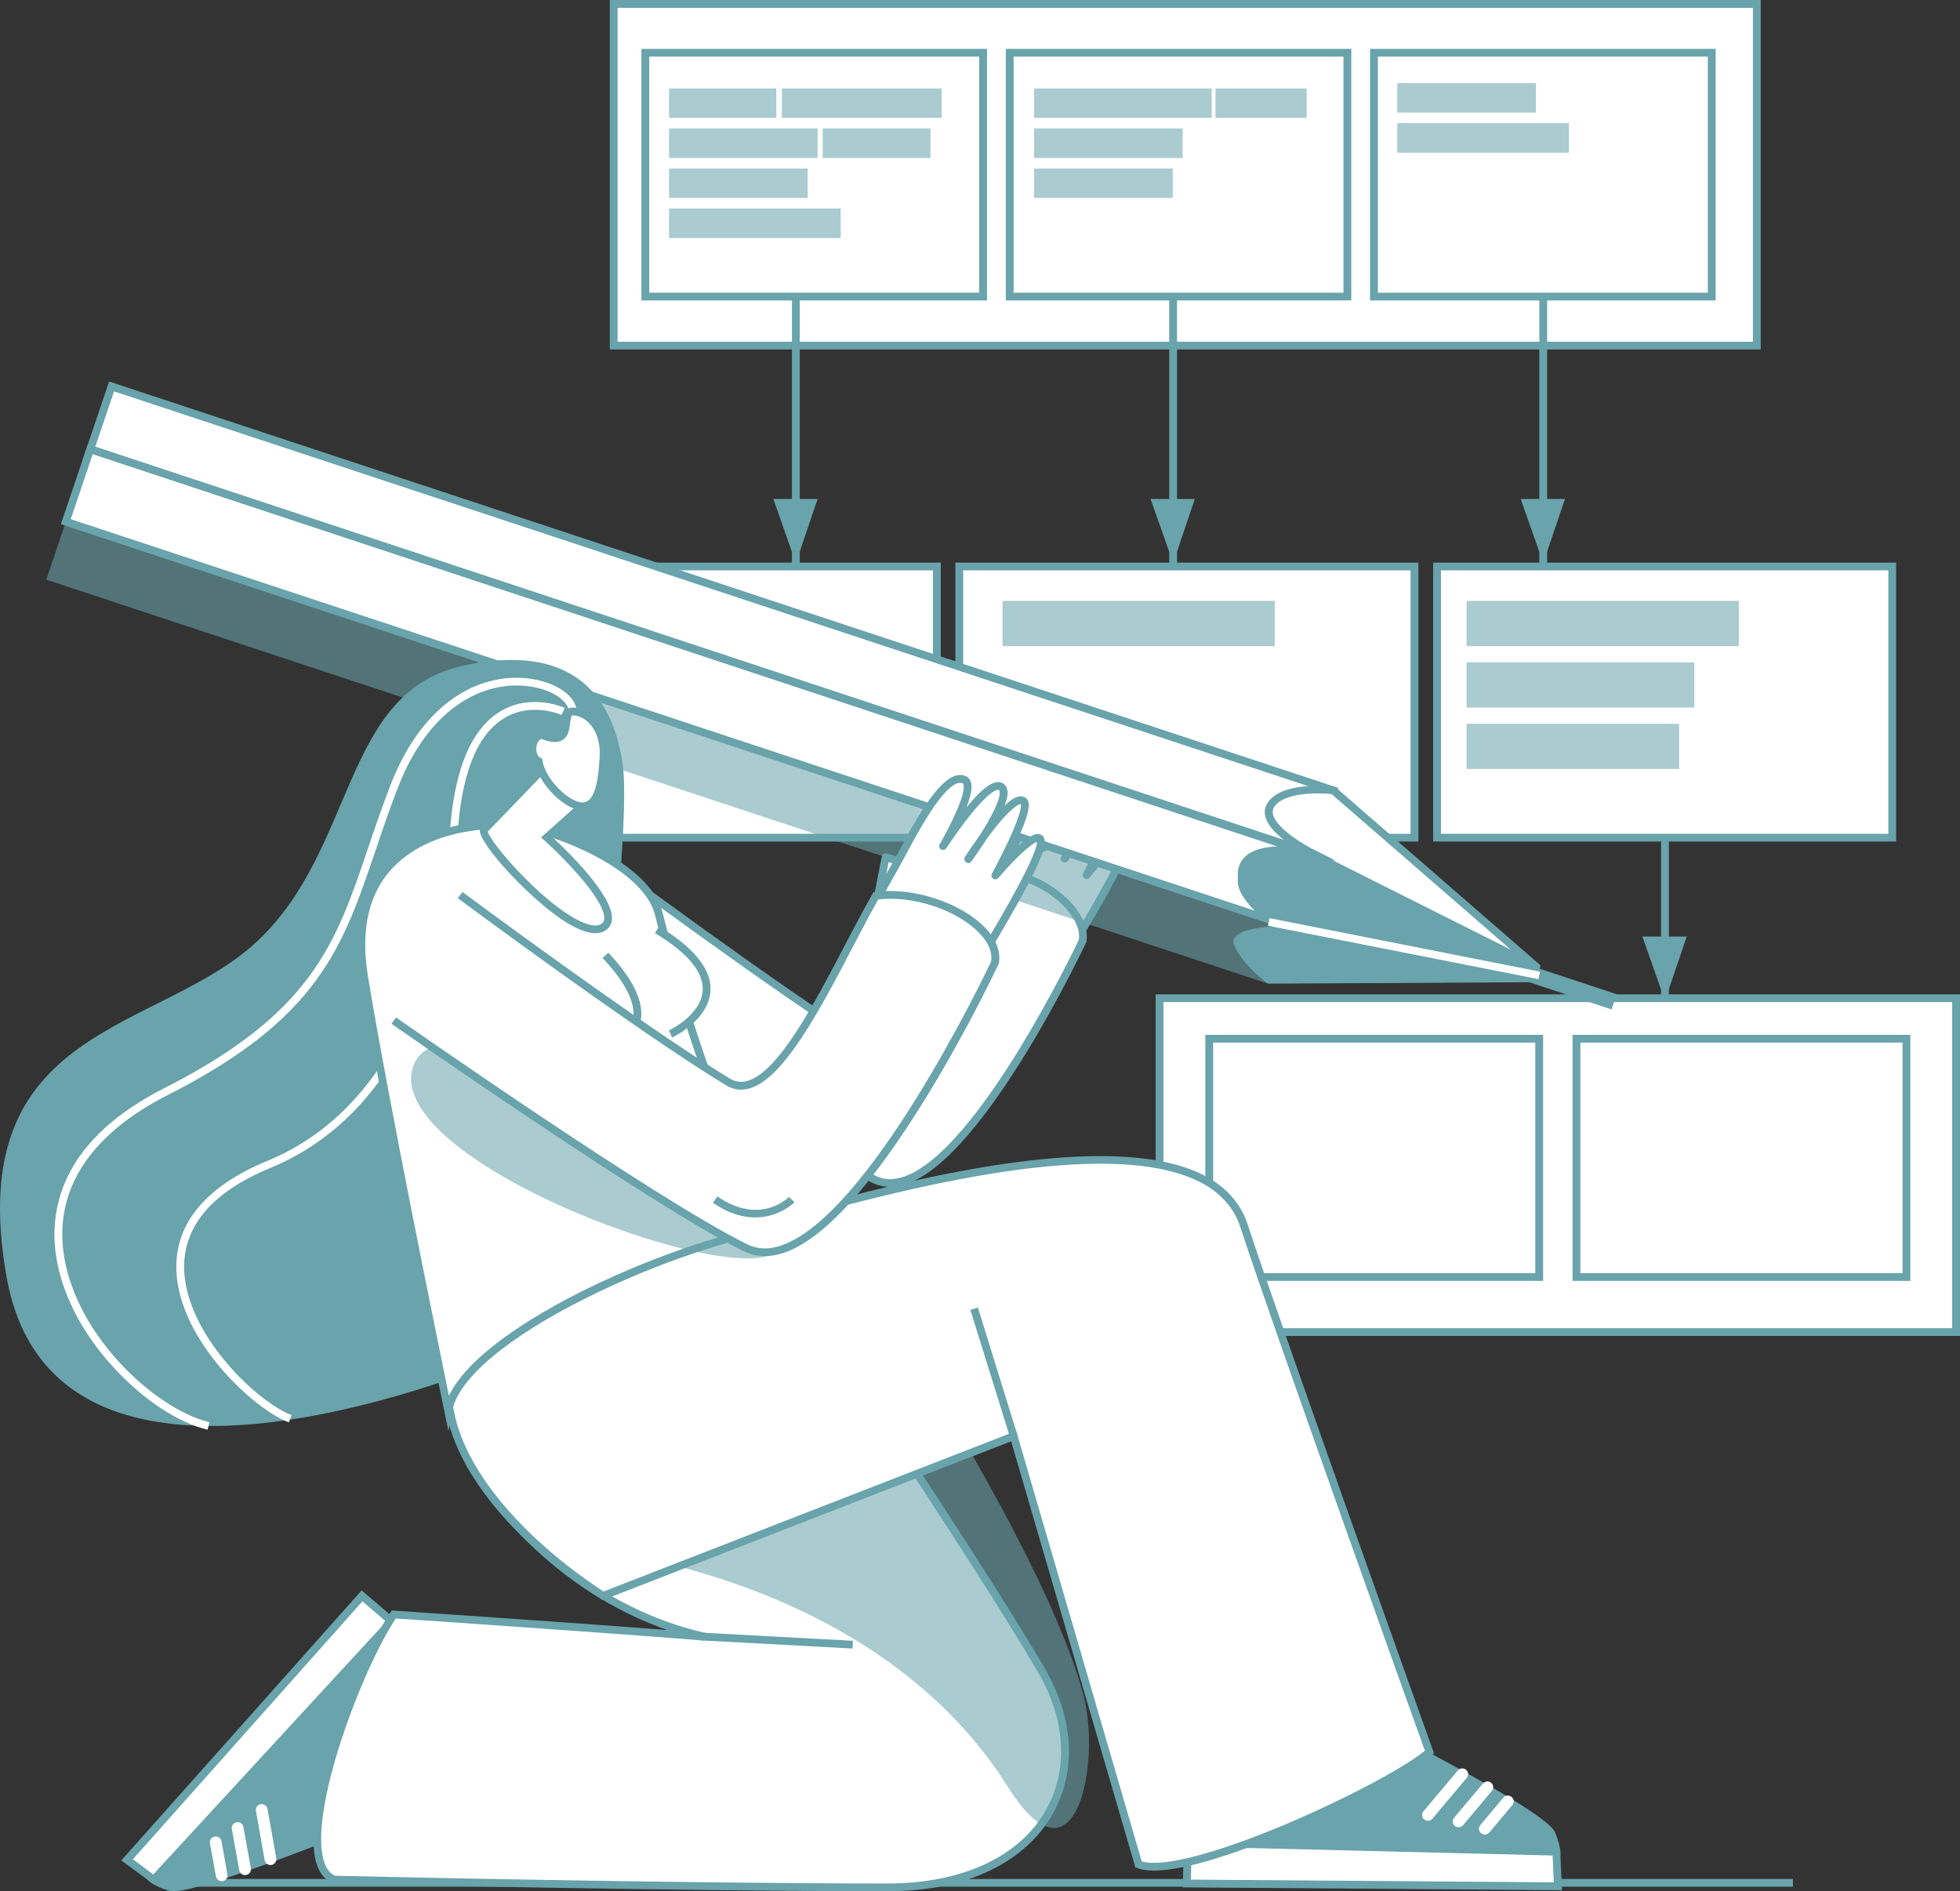 <svg width="228" height="220" viewBox="0 0 228 220" fill="none" xmlns="http://www.w3.org/2000/svg">
<rect x="0" y="0" width="228" height="220" fill="#333333" stroke="none"/>
<path d="M194.133 116.405H193.224V85.624H194.133V116.405Z" fill="#69a3ab"/>
<path d="M193.678 116.405L191.056 108.95H196.21L193.678 116.405Z" fill="#69a3ab"/>
<path d="M108.982 97.444H56.029V65.898H108.982V97.444Z" fill="white"/>
<path fill-rule="evenodd" clip-rule="evenodd" d="M109.436 97.894H55.574V65.448H109.436V97.894ZM56.484 96.994H108.527V66.348H56.484V96.994Z" fill="#69a3ab"/>
<path d="M164.541 97.444H111.589V65.898H164.541V97.444Z" fill="white"/>
<path fill-rule="evenodd" clip-rule="evenodd" d="M164.996 97.894H111.134V65.448H164.996V97.894ZM112.043 96.994H164.086V66.348H112.043V96.994Z" fill="#69a3ab"/>
<path d="M220.117 97.444H167.164V65.898H220.117V97.444Z" fill="white"/>
<path fill-rule="evenodd" clip-rule="evenodd" d="M220.572 97.894H166.71V65.448H220.572V97.894ZM167.62 96.994H219.662V66.348H167.62V96.994Z" fill="#69a3ab"/>
<path d="M202.274 75.169H170.605V69.903H202.274V75.169Z" fill="rgba(105, 163, 171, 0.57)"/>
<path d="M195.331 89.449H170.605V84.199H195.331V89.449Z" fill="rgba(105, 163, 171, 0.57)"/>
<path d="M197.089 82.309H170.605V77.043H197.089V82.309Z" fill="rgba(105, 163, 171, 0.57)"/>
<path d="M148.29 75.169H116.622V69.903H148.29V75.169Z" fill="rgba(105, 163, 171, 0.57)"/>
<path d="M227.544 154.957H134.889V116.121H227.544V154.957Z" fill="white"/>
<path fill-rule="evenodd" clip-rule="evenodd" d="M228 155.407H134.435V115.67H228V155.407ZM135.344 154.507H227.09V116.57H135.344V154.507Z" fill="#69a3ab"/>
<path d="M179.049 148.552H140.665V120.831H179.049V148.552Z" fill="white"/>
<path fill-rule="evenodd" clip-rule="evenodd" d="M179.505 149.002H140.211V120.381H179.505V149.002ZM141.121 148.102H178.595V121.281H141.121V148.102Z" fill="#69a3ab"/>
<path d="M221.77 148.552H183.386V120.831H221.77V148.552Z" fill="white"/>
<path fill-rule="evenodd" clip-rule="evenodd" d="M222.224 149.002H182.931V120.381H222.224V149.002ZM183.84 148.102H221.315V121.281H183.84V148.102Z" fill="#69a3ab"/>
<path d="M204.365 40.202H71.385V0.45H204.365V40.202Z" fill="white"/>
<path fill-rule="evenodd" clip-rule="evenodd" d="M204.82 40.652H70.931V0H204.82V40.652ZM71.84 39.752H203.911V0.915H71.84V39.752Z" fill="#69a3ab"/>
<path d="M114.362 34.502H75.068V6.135H114.362V34.502Z" fill="white"/>
<path fill-rule="evenodd" clip-rule="evenodd" d="M114.818 34.952H74.614V5.686H114.818V34.952ZM75.524 34.052H113.908V6.586H75.524V34.052Z" fill="#69a3ab"/>
<path d="M156.735 34.502H117.456V6.135H156.735V34.502Z" fill="white"/>
<path fill-rule="evenodd" clip-rule="evenodd" d="M157.189 34.952H117.001V5.686H157.189V34.952ZM117.911 34.052H156.28V6.586H117.911V34.052Z" fill="#69a3ab"/>
<path d="M199.12 34.502H159.826V6.135H199.12V34.502Z" fill="white"/>
<path fill-rule="evenodd" clip-rule="evenodd" d="M199.575 34.952H159.372V5.686H199.575V34.952ZM160.282 34.052H198.666V6.586H160.282V34.052Z" fill="#69a3ab"/>
<path d="M90.305 13.711H77.828V10.29H90.305V13.711Z" fill="rgba(105, 163, 171, 0.57)"/>
<path d="M109.542 13.711H90.956V10.29H109.542V13.711Z" fill="rgba(105, 163, 171, 0.57)"/>
<path d="M97.793 27.692H77.828V24.256H97.793V27.692Z" fill="rgba(105, 163, 171, 0.57)"/>
<path d="M93.958 23.026H77.828V19.606H93.958V23.026Z" fill="rgba(105, 163, 171, 0.57)"/>
<path d="M182.505 17.761H162.54V14.326H182.505V17.761Z" fill="rgba(105, 163, 171, 0.57)"/>
<path d="M178.67 13.095H162.54V9.675H178.67V13.095Z" fill="rgba(105, 163, 171, 0.57)"/>
<path d="M95.11 18.376H77.828V14.94H95.11V18.376Z" fill="rgba(105, 163, 171, 0.57)"/>
<path d="M108.238 18.376H95.701V14.94H108.238V18.376Z" fill="rgba(105, 163, 171, 0.57)"/>
<path d="M140.954 13.711H120.291V10.29H140.954V13.711Z" fill="rgba(105, 163, 171, 0.57)"/>
<path d="M152.005 13.711H141.394V10.29H152.005V13.711Z" fill="rgba(105, 163, 171, 0.57)"/>
<path d="M136.421 23.026H120.291V19.606H136.421V23.026Z" fill="rgba(105, 163, 171, 0.57)"/>
<path d="M137.573 18.376H120.291V14.94H137.573V18.376Z" fill="rgba(105, 163, 171, 0.57)"/>
<path d="M93.035 65.493H92.125V34.727H93.035V65.493Z" fill="#69a3ab"/>
<path d="M92.58 65.493L89.957 58.038H95.111L92.58 65.493Z" fill="#69a3ab"/>
<path d="M136.921 65.493H136.012V34.727H136.921V65.493Z" fill="#69a3ab"/>
<path d="M136.465 65.493L133.843 58.038H138.997L136.465 65.493Z" fill="#69a3ab"/>
<path d="M179.974 65.493H179.064V34.727H179.974V65.493Z" fill="#69a3ab"/>
<path d="M179.519 65.493L176.896 58.038H182.051L179.519 65.493Z" fill="#69a3ab"/>
<path d="M208.565 219.475H18.524V218.575H208.565V219.475Z" fill="#69a3ab"/>
<path d="M111.969 120.74C106.542 116.54 114.334 104.914 117.881 98.479C120.443 93.829 122.186 91.609 123.475 92.179C124.809 92.779 121.398 98.614 121.398 98.614C121.398 98.614 125.628 92.089 126.992 92.824C128.478 93.619 123.839 99.874 123.839 99.874C123.839 99.874 128.053 93.289 129.22 94.249C130.054 94.939 126.401 101.779 126.401 101.779C126.401 101.779 130.024 97.309 130.797 97.894C131.631 98.509 127.689 105.184 125.461 108.934C123.839 111.634 113.864 122.21 111.969 120.74Z" fill="white"/>
<path fill-rule="evenodd" clip-rule="evenodd" d="M112.424 121.341C112.131 121.341 111.884 121.261 111.682 121.101C106.618 117.17 112.045 107.735 116.017 100.85C116.548 99.919 117.048 99.064 117.473 98.269C120.004 93.679 121.929 90.994 123.658 91.774C123.824 91.849 124.052 92.014 124.173 92.359C124.325 92.854 124.173 93.634 123.885 94.489C125.431 92.674 126.477 92.029 127.205 92.434C127.463 92.569 127.645 92.794 127.705 93.094C127.736 93.259 127.827 93.604 127.539 94.444C127.993 94.039 128.418 93.784 128.782 93.724C129.13 93.664 129.373 93.799 129.524 93.904C129.903 94.219 130.161 94.864 128.539 98.465C128.468 98.635 128.393 98.805 128.312 98.975C129.737 97.519 130.525 97.114 131.071 97.534C131.859 98.119 131.268 100.085 125.841 109.16C124.461 111.47 115.987 120.695 112.773 121.296C112.652 121.326 112.536 121.341 112.424 121.341ZM123.051 92.539C121.672 92.539 119.14 97.129 118.276 98.704C117.836 99.499 117.336 100.37 116.806 101.285C113.213 107.525 107.801 116.945 112.242 120.395C112.303 120.44 112.44 120.44 112.606 120.41C115.335 119.9 123.612 111.14 125.067 108.71C126.25 106.73 127.599 104.435 128.691 102.395C130.1 99.725 130.404 98.719 130.449 98.344C129.812 98.659 128.221 100.25 126.75 102.065C126.614 102.245 126.356 102.29 126.159 102.17C125.962 102.035 125.886 101.78 126.007 101.57C127.917 97.999 128.964 95.239 128.903 94.609C128.494 94.654 127.296 95.794 125.735 97.909C124.961 99.139 124.249 100.1 124.219 100.145C124.067 100.34 123.794 100.385 123.597 100.25C123.385 100.115 123.324 99.844 123.461 99.635C123.688 99.29 124.264 98.404 124.977 97.429C126.053 95.719 126.962 93.949 126.826 93.304C126.811 93.229 126.781 93.229 126.781 93.214C126.765 93.214 126.159 93.064 124.037 95.719C122.839 97.219 121.793 98.84 121.778 98.855C121.641 99.064 121.369 99.124 121.156 99.004C120.944 98.87 120.883 98.6 121.005 98.389C121.005 98.374 121.793 97.039 122.445 95.614C123.627 93.034 123.279 92.599 123.279 92.584C123.208 92.554 123.132 92.539 123.051 92.539Z" fill="#69a3ab"/>
<path d="M67.476 115.085C67.476 115.085 92.671 132.771 101.706 137.196C110.817 141.666 125.931 109.475 125.931 109.475C126.613 105.89 120.383 100.894 115.092 101.629C110.878 109.025 104.541 123.8 100.008 121.07C91.352 115.85 69.234 99.424 69.234 99.424" fill="white"/>
<path d="M103.54 138.066C102.823 138.066 102.14 137.911 101.494 137.601C92.534 133.206 67.46 115.64 67.218 115.46L67.733 114.725C67.991 114.905 93.004 132.426 101.903 136.791C102.888 137.271 103.949 137.301 105.177 136.866C113.712 133.911 124.885 110.6 125.491 109.325C125.688 108.185 125.052 106.775 123.763 105.425C121.944 103.535 118.579 101.705 115.38 102.05C114.592 103.415 113.758 105.035 112.863 106.73C109.407 113.315 105.496 120.755 101.964 121.73C101.175 121.956 100.432 121.851 99.765 121.445C91.2 116.27 69.189 99.95 68.961 99.784L69.507 99.064C69.734 99.23 91.716 115.535 100.235 120.68C100.69 120.95 101.175 121.025 101.706 120.875C104.874 120.005 108.846 112.415 112.045 106.325C112.985 104.525 113.879 102.83 114.698 101.405L114.804 101.21L115.031 101.18C118.624 100.685 122.338 102.65 124.415 104.81C125.931 106.385 126.643 108.11 126.371 109.55V109.61L126.34 109.655C126.31 109.715 123.384 115.925 119.397 122.436C114 131.241 109.316 136.386 105.481 137.721C104.814 137.951 104.167 138.066 103.54 138.066Z" fill="#69a3ab"/>
<path d="M170.999 111.98L171.605 110.21L188.069 115.655L187.462 117.425L170.999 111.98Z" fill="#69a3ab"/>
<path d="M10.126 53.387L12.976 44.957L155.097 91.939L152.247 100.37L10.126 53.387Z" fill="white"/>
<path fill-rule="evenodd" clip-rule="evenodd" d="M152.535 100.94L152.111 100.805L9.55 53.673L12.688 44.387L13.127 44.522L155.673 91.654L152.535 100.94ZM10.702 53.103L151.959 99.815L154.521 92.224L13.264 45.527L10.702 53.103Z" fill="#69a3ab"/>
<path d="M5.381 67.428L8.231 58.998L150.352 105.995L147.502 114.425L5.381 67.428Z" fill="rgba(105, 163, 171, 0.57)"/>
<path d="M7.654 60.693L10.504 52.262L152.626 99.244L149.776 107.69L7.654 60.693Z" fill="white"/>
<path fill-rule="evenodd" clip-rule="evenodd" d="M150.064 108.245L149.639 108.11L7.078 60.978L10.216 51.693L10.656 51.828L153.202 98.975L150.064 108.245ZM8.23 60.393L149.487 107.105L152.049 99.515L10.792 52.818L8.23 60.393Z" fill="#69a3ab"/>
<path d="M155.097 91.939L178.715 112.46L178.488 114.26L147.502 114.425C147.502 114.425 144.621 112.385 143.575 110C142.544 107.63 149.775 107.69 149.775 107.69C149.775 107.69 142.347 105.23 144.318 101.015C145.925 97.609 152.626 99.245 152.626 99.245C152.626 99.245 146.365 96.139 147.805 93.694C149.245 91.264 155.097 91.939 155.097 91.939Z" fill="#69a3ab"/>
<path d="M178.714 112.46L155.096 91.939C155.096 91.939 149.244 91.264 147.804 93.694C146.364 96.139 152.625 99.245 152.625 99.245C152.625 99.245 152.504 99.23 152.276 99.215L178.699 112.475L178.714 112.46Z" fill="white"/>
<path fill-rule="evenodd" clip-rule="evenodd" d="M179.079 113.165L149.851 98.494L150.548 98.569C150.407 98.479 150.265 98.384 150.124 98.284C148.502 97.159 147.531 96.094 147.228 95.104C147.046 94.519 147.107 93.964 147.41 93.469C148.972 90.814 154.899 91.474 155.142 91.504L155.293 91.519L155.399 91.609L179.185 112.28L179.079 113.165ZM154.96 100.039L175.759 110.48L154.899 92.374C153.262 92.194 149.214 92.179 148.199 93.919C148.032 94.204 148.001 94.504 148.108 94.834C148.578 96.424 151.685 98.269 152.837 98.839L155.369 100.099L154.96 100.039Z" fill="#69a3ab"/>
<path d="M149.639 108.11C149.412 108.035 143.985 106.19 143.985 101.75C143.985 100.805 144.334 100.04 145.031 99.485C145.925 98.765 147.275 98.51 148.578 98.465L10.368 52.683L10.656 51.828L152.429 98.78L152.186 99.65C152.141 99.635 147.457 98.69 145.607 100.19C145.122 100.565 144.895 101.075 144.895 101.75C144.895 105.545 149.867 107.24 149.928 107.255L149.639 108.11Z" fill="#69a3ab"/>
<path d="M178.973 113.901L147.502 107.69L147.669 106.805L179.14 113.03L178.973 113.901Z" fill="white"/>
<path d="M72.432 88.894C71.659 83.509 68.688 74.209 53.892 77.434C39.748 80.509 41.476 98.63 29.955 109.46C18.419 120.291 -4.442 119.046 0.758 148.507C6.897 183.264 65.686 155.137 65.686 155.137C65.686 155.137 73.918 99.425 72.432 88.894Z" fill="#69a3ab"/>
<path d="M24.149 166.313C20.723 165.503 16.645 162.817 13.234 159.097C9.414 154.957 7.018 150.172 6.457 145.627C5.806 140.211 7.443 132.501 19.07 126.606C36.322 117.845 39.051 109.805 42.81 98.674C43.583 96.364 44.402 93.994 45.387 91.414C49.45 80.854 56.666 78.079 62.048 79.009C64.928 79.504 67.05 81.079 67.081 82.759L66.171 82.774C66.156 81.709 64.549 80.344 61.896 79.894C56.863 79.024 50.102 81.694 46.236 91.744C45.251 94.294 44.447 96.664 43.674 98.96C39.839 110.285 37.065 118.475 19.48 127.401C10.657 131.886 6.457 138.156 7.367 145.522C7.898 149.872 10.217 154.492 13.901 158.497C17.145 162.022 21.147 164.678 24.361 165.443L24.149 166.313Z" fill="white"/>
<path d="M33.608 165.457C29.712 164.077 20.738 155.932 20.51 147.682C20.45 145.146 21.207 142.836 22.784 140.811C24.558 138.531 27.347 136.581 31.107 135.036C38.05 132.171 43.447 126.711 47.176 118.805C50.829 111.05 51.982 102.86 52.3 97.369C52.739 89.734 54.741 84.814 58.242 82.729C61.82 80.614 65.549 82.279 65.701 82.354L65.322 83.164C65.261 83.134 61.835 81.634 58.712 83.509C55.468 85.429 53.619 90.109 53.209 97.414C52.891 102.995 51.724 111.29 47.995 119.195C44.174 127.296 38.611 132.906 31.455 135.861C24.664 138.666 21.299 142.641 21.42 147.652C21.511 151.027 23.269 154.897 26.362 158.542C29.181 161.872 32.259 164.017 33.911 164.602L33.608 165.457Z" fill="white"/>
<path d="M45.054 210.909C45.054 210.909 22.239 220.27 19.783 219.505C17.342 218.74 16.842 217.915 17.57 217.135L43.962 188.633C44.387 188.168 45.145 188.153 45.569 188.603L58.758 202.449C59.228 202.944 59.077 203.724 58.455 204.039L45.251 210.834C45.19 210.864 45.125 210.889 45.054 210.909Z" fill="#69a3ab"/>
<path fill-rule="evenodd" clip-rule="evenodd" d="M20.147 220C19.945 220 19.778 219.98 19.646 219.94C17.933 219.4 17.039 218.815 16.842 218.08C16.766 217.78 16.766 217.33 17.236 216.82L43.629 188.318C43.917 188.003 44.326 187.823 44.766 187.823C45.206 187.823 45.615 187.988 45.903 188.288L59.092 202.134C59.41 202.479 59.547 202.914 59.471 203.364C59.395 203.829 59.107 204.219 58.667 204.444L45.463 211.239C45.382 211.279 45.297 211.314 45.206 211.344C44.842 211.494 39.278 213.759 33.502 215.92C26.104 218.68 21.799 220 20.147 220ZM44.781 188.723C44.599 188.723 44.417 188.798 44.296 188.933L17.903 217.435C17.676 217.675 17.706 217.795 17.721 217.84C17.767 217.99 18.04 218.485 19.919 219.07C20 219.1 20.101 219.115 20.223 219.115C22.875 219.115 36.504 213.924 44.872 210.504L44.917 210.489C44.958 210.469 44.998 210.449 45.039 210.429L58.258 203.634C58.425 203.544 58.546 203.394 58.576 203.214C58.607 203.049 58.546 202.884 58.44 202.764L45.236 188.903C45.13 188.783 44.963 188.723 44.781 188.723Z" fill="#69a3ab"/>
<path d="M17.888 218.65L14.78 216.34L42.113 185.634L45.569 188.604L17.888 218.65Z" fill="white"/>
<path fill-rule="evenodd" clip-rule="evenodd" d="M17.949 219.25L14.113 216.414L42.068 185.003L46.221 188.558L17.949 219.25ZM15.463 216.279L17.827 218.049L44.918 188.648L42.159 186.278L15.463 216.279Z" fill="#69a3ab"/>
<path d="M25.786 218.83C25.467 218.83 25.179 218.605 25.119 218.275L24.421 214.42C24.361 214.06 24.603 213.715 24.982 213.64C25.346 213.58 25.71 213.82 25.771 214.195L26.453 218.05C26.529 218.41 26.271 218.755 25.907 218.83C25.867 218.83 25.826 218.83 25.786 218.83Z" fill="white"/>
<path d="M28.499 218.125C28.181 218.125 27.893 217.9 27.832 217.57L26.968 212.755C26.908 212.395 27.15 212.035 27.529 211.975C27.893 211.915 28.257 212.155 28.317 212.53L29.182 217.33C29.242 217.705 29 218.05 28.621 218.11C28.58 218.12 28.54 218.125 28.499 218.125Z" fill="white"/>
<path d="M31.471 216.955C31.137 216.955 30.849 216.715 30.789 216.4L29.773 210.67C29.712 210.295 29.955 209.949 30.319 209.874C30.698 209.814 31.046 210.069 31.122 210.43L32.138 216.16C32.199 216.52 31.956 216.88 31.592 216.94C31.552 216.95 31.511 216.955 31.471 216.955Z" fill="white"/>
<path d="M45.053 211.584C44.766 211.584 44.493 211.404 44.402 211.104C44.296 210.744 44.493 210.369 44.856 210.264C44.887 210.254 44.912 210.244 44.932 210.234C45.266 210.069 45.675 210.189 45.857 210.519C46.024 210.849 45.903 211.269 45.554 211.434C45.463 211.484 45.362 211.524 45.251 211.554C45.18 211.574 45.114 211.584 45.053 211.584Z" fill="white"/>
<path d="M45.811 187.808C45.811 187.808 72.901 189.638 82.012 190.403C63.7 186.263 54.786 170.497 54.786 170.497C62.972 162.547 78.344 150.396 89.228 145.281C89.228 145.281 112.104 178.913 121.079 194.184C128.249 206.394 121.427 219.55 103.266 219.55C76.888 219.55 38.883 218.65 38.883 218.65C33.198 216.43 41.112 194.679 45.811 187.808Z" fill="white"/>
<path fill-rule="evenodd" clip-rule="evenodd" d="M103.266 220C77.192 220 39.262 219.1 38.883 219.1H38.792L38.717 219.07C37.822 218.71 37.185 217.945 36.822 216.79C34.866 210.549 41.309 193.584 45.432 187.553L45.584 187.328L45.842 187.358C46.069 187.373 66.337 188.738 77.601 189.608C72.795 187.913 66.898 184.838 61.213 179.213C56.696 174.758 54.483 170.873 54.392 170.723L54.21 170.423L54.467 170.168C58.833 165.937 64.761 160.942 70.719 156.472C75.585 152.827 82.71 147.847 89.031 144.876L89.38 144.711L89.607 145.026C89.835 145.371 112.604 178.853 121.473 193.959C124.96 199.884 125.293 206.154 122.367 211.164C120.821 213.85 118.35 216.055 115.242 217.555C111.892 219.19 107.86 220 103.266 220ZM38.989 218.2C41.021 218.245 77.798 219.1 103.266 219.1C111.816 219.1 118.486 216.055 121.579 210.714C124.338 205.989 124.005 200.049 120.7 194.424C112.301 180.128 91.442 149.362 89.077 145.851C81.012 149.737 66.413 159.892 55.362 170.573C55.968 171.563 58.136 174.923 61.865 178.598C65.943 182.618 72.765 187.853 82.118 189.969L81.967 190.854C73.447 190.134 48.858 188.453 46.039 188.273C42.097 194.214 35.851 210.684 37.686 216.52C37.959 217.39 38.383 217.945 38.989 218.2Z" fill="#69a3ab"/>
<path d="M99.174 191.769L81.619 190.824L81.68 189.924L99.219 190.869L99.174 191.769Z" fill="#69a3ab"/>
<g style="mix-blend-mode:multiply">
<path d="M65.519 179.813C65.519 179.813 101.023 182.018 117.274 207.909C125.173 220.48 128.189 204.924 125.976 196.944C122.247 183.428 108.876 162.187 108.876 162.187L65.519 179.813Z" fill="rgba(105, 163, 171, 0.57)"/>
</g>
<path d="M156.719 199.42C156.719 199.42 179.473 210.88 180.474 213.325C181.474 215.77 181.126 216.745 180.019 216.7L139.27 215.59C138.603 215.575 138.103 214.99 138.178 214.345L140.725 194.469C140.816 193.779 141.559 193.359 142.226 193.614L156.522 199.315C156.592 199.345 156.658 199.38 156.719 199.42Z" fill="#69a3ab"/>
<path fill-rule="evenodd" clip-rule="evenodd" d="M180.065 217.165C180.045 217.165 180.025 217.16 180.005 217.15L139.256 216.04C138.816 216.04 138.391 215.83 138.103 215.5C137.815 215.17 137.679 214.72 137.724 214.285L140.271 194.424C140.332 193.944 140.605 193.539 141.014 193.299C141.439 193.059 141.939 193.029 142.394 193.209L156.704 198.894C156.785 198.934 156.866 198.979 156.947 199.029C157.311 199.209 162.859 202.014 168.438 205.06C171.667 206.815 180.217 211.48 180.899 213.16C181.596 214.87 181.702 215.965 181.248 216.61C181.081 216.865 180.732 217.165 180.065 217.165ZM141.802 193.989C141.696 193.989 141.575 194.019 141.484 194.079C141.317 194.169 141.196 194.334 141.181 194.529L138.634 214.405C138.604 214.585 138.664 214.765 138.786 214.915C138.907 215.05 139.089 215.14 139.286 215.14L180.02 216.25C180.384 216.265 180.474 216.145 180.505 216.1C180.626 215.935 180.808 215.35 180.05 213.505C179.883 213.085 178.367 211.51 167.998 205.855C162.268 202.719 156.568 199.839 156.507 199.809L156.477 199.794C156.436 199.764 156.396 199.744 156.356 199.734L142.06 194.034C141.979 194.004 141.893 193.989 141.802 193.989Z" fill="#69a3ab"/>
<path d="M181.035 215.41L181.217 219.43L138.058 219.1L138.179 214.345L181.035 215.41Z" fill="white"/>
<path fill-rule="evenodd" clip-rule="evenodd" d="M181.702 219.881L137.588 219.551L137.739 213.88L181.475 214.975L181.702 219.881ZM138.528 218.651L180.747 218.966L180.611 215.845L138.634 214.81L138.528 218.651Z" fill="#69a3ab"/>
<path d="M172.713 213.415C172.562 213.415 172.41 213.355 172.289 213.25C171.986 213.01 171.955 212.59 172.198 212.305L174.881 209.109C175.124 208.824 175.548 208.794 175.836 209.034C176.124 209.274 176.17 209.694 175.927 209.979L173.244 213.175C173.107 213.325 172.91 213.415 172.713 213.415Z" fill="white"/>
<path d="M169.666 212.56C169.514 212.56 169.363 212.515 169.226 212.41C168.938 212.17 168.908 211.735 169.15 211.45L172.501 207.475C172.743 207.19 173.168 207.145 173.456 207.385C173.744 207.625 173.789 208.045 173.547 208.33L170.196 212.32C170.06 212.47 169.863 212.56 169.666 212.56Z" fill="white"/>
<path d="M166.103 211.81C165.952 211.81 165.8 211.75 165.664 211.645C165.376 211.405 165.345 210.985 165.588 210.7L169.575 205.959C169.817 205.674 170.242 205.629 170.545 205.869C170.833 206.11 170.863 206.529 170.621 206.815L166.634 211.555C166.497 211.72 166.3 211.81 166.103 211.81Z" fill="white"/>
<path d="M132.449 216.88L117.926 167.062L70.158 185.633C50.496 172.778 46.585 156.307 60.077 151.927C73.917 147.426 138.179 122.6 144.713 142.626C148.7 154.807 166.285 203.814 166.285 203.814C161.676 207.789 138.012 218.995 132.449 216.88Z" fill="white"/>
<path fill-rule="evenodd" clip-rule="evenodd" d="M134.238 217.6C133.48 217.6 132.813 217.51 132.283 217.3L132.071 217.225L117.623 167.663L70.098 186.143L69.901 186.008C63.776 182.003 58.85 177.428 55.666 172.763C52.619 168.308 51.285 163.987 51.785 160.267C52.346 156.082 55.166 153.037 59.941 151.492C61.366 151.027 63.291 150.367 65.732 149.512C74.555 146.467 89.305 141.351 103.661 137.961C121.08 133.836 133.238 133.386 139.802 136.596C142.516 137.931 144.32 139.911 145.153 142.491C149.095 154.522 166.528 203.169 166.71 203.664L166.816 203.949L166.589 204.144C164.194 206.214 157.023 210.04 149.898 213.04C145.593 214.87 138.422 217.6 134.238 217.6ZM132.813 216.535C135.254 217.24 141.454 215.635 149.55 212.215C156.371 209.335 163.208 205.719 165.755 203.664C164.285 199.569 148.064 154.327 144.289 142.761C143.531 140.436 141.879 138.621 139.393 137.406C124.536 130.116 83.545 144.307 66.035 150.367C63.595 151.222 61.654 151.882 60.214 152.347C55.803 153.787 53.195 156.562 52.68 160.387C51.679 167.753 58.562 177.458 70.204 185.138L118.215 166.463L132.813 216.535Z" fill="#69a3ab"/>
<path d="M117.486 167.183L112.878 152.362L113.757 152.107L118.351 166.928L117.486 167.183Z" fill="#69a3ab"/>
<path d="M52.133 164.108C52.133 164.108 45.099 130.251 42.37 113.706C39.642 97.145 54.574 95.18 61.108 96.185C64.852 96.755 75.236 100.685 76.646 106.31C84.499 137.587 91.7 142.612 91.7 142.612C79.86 143.977 53.755 155.213 52.133 164.108Z" fill="white"/>
<path fill-rule="evenodd" clip-rule="evenodd" d="M52.164 166.477L51.694 164.197C51.618 163.852 44.614 130.146 41.916 113.765C40.946 107.87 42.082 103.264 45.281 100.054C47.267 98.089 50.056 96.679 53.376 95.989C55.938 95.464 58.773 95.374 61.168 95.734C65.11 96.334 75.6 100.324 77.086 106.205C79.299 115.025 82.892 127.326 87.425 135.816C90.154 140.916 91.942 142.236 91.957 142.236L92.913 142.926L91.745 143.061C85.788 143.751 76.374 146.916 68.293 150.937C59.001 155.572 53.27 160.402 52.588 164.182L52.164 166.477ZM58.106 96.409C56.59 96.409 55.029 96.574 53.558 96.874C50.42 97.519 47.782 98.854 45.933 100.699C42.931 103.684 41.885 108.035 42.81 113.63C45.16 127.896 50.784 155.362 52.224 162.367C56.333 153.697 79.208 144.006 90.684 142.296C88.607 140.136 82.634 132.051 76.192 106.43C74.842 101.029 64.67 97.174 61.032 96.619C60.107 96.484 59.122 96.409 58.106 96.409Z" fill="#69a3ab"/>
<g style="mix-blend-mode:multiply">
<path d="M48.025 124.161C51.572 112.925 93.534 138.982 90.805 145.042C88.076 151.087 44.477 135.396 48.025 124.161Z" fill="rgba(105, 163, 171, 0.57)"/>
</g>
<path d="M56.273 96.574L63.686 88.894L68.689 92.884L63.625 97.414C63.625 97.414 73.024 105.89 70.22 107.84C67.021 110.06 56.046 98.165 56.273 96.574Z" fill="white"/>
<path fill-rule="evenodd" clip-rule="evenodd" d="M69.249 108.56C68.385 108.56 67.293 108.155 65.99 107.375C61.957 104.915 55.59 98.105 55.818 96.5L55.848 96.365L63.64 88.279L69.4 92.87L64.292 97.415C65.899 98.9 71.371 104.18 71.189 106.925C71.159 107.465 70.916 107.9 70.492 108.2C70.148 108.44 69.734 108.56 69.249 108.56ZM56.742 96.74C57.091 98.09 62.852 104.78 67.218 107.03C68.097 107.48 69.294 107.93 69.961 107.465C70.174 107.33 70.265 107.135 70.295 106.865C70.325 106.265 69.946 104.735 66.914 101.375C65.156 99.395 63.337 97.76 63.306 97.745L62.943 97.415L67.991 92.9L63.716 89.509L56.742 96.74Z" fill="#69a3ab"/>
<path d="M66.626 82.759C65.08 82.699 67.081 87.154 63.033 85.489C62.458 85.534 61.957 86.179 61.927 87.019C61.897 87.724 62.2 88.339 62.654 88.549C62.943 90.754 65.838 93.724 67.657 93.799C69.764 93.889 70.098 90.514 70.219 87.814C70.341 85.114 68.734 82.849 66.626 82.759Z" fill="white"/>
<path fill-rule="evenodd" clip-rule="evenodd" d="M67.749 94.25C67.708 94.25 67.673 94.25 67.643 94.25C65.626 94.16 62.701 91.189 62.246 88.834C61.746 88.474 61.443 87.769 61.473 86.989C61.518 85.924 62.185 85.099 63.004 85.054L63.11 85.039L63.216 85.084C64.247 85.504 64.732 85.459 64.944 85.324C65.278 85.129 65.354 84.559 65.429 83.989C65.52 83.269 65.657 82.264 66.657 82.309C68.992 82.414 70.796 84.889 70.675 87.829C70.614 89.194 70.493 90.754 70.114 91.984C69.659 93.485 68.856 94.25 67.749 94.25ZM62.974 85.954C62.701 86.044 62.413 86.464 62.382 87.034C62.352 87.604 62.595 88.024 62.852 88.144L63.08 88.249L63.11 88.504C63.231 89.419 63.913 90.635 64.914 91.669C65.869 92.66 66.961 93.32 67.673 93.35C68.128 93.365 68.78 93.23 69.25 91.73C69.598 90.574 69.704 89.014 69.765 87.799C69.871 85.339 68.461 83.284 66.612 83.209C66.475 83.209 66.415 83.494 66.324 84.109C66.233 84.814 66.127 85.699 65.399 86.104C64.838 86.434 64.05 86.374 62.974 85.954Z" fill="#69a3ab"/>
<path d="M68.764 123.275L68.612 122.39C68.658 122.375 72.614 121.685 73.509 119.06C74.176 117.11 73.024 114.545 70.098 111.44L70.765 110.825C73.948 114.2 75.161 117.065 74.373 119.345C73.312 122.48 68.961 123.245 68.764 123.275Z" fill="#69a3ab"/>
<path d="M77.995 120.29C77.995 120.29 88.425 115.4 76.434 108.17L77.995 120.29Z" fill="white"/>
<path d="M78.192 120.695L77.814 119.87C77.844 119.855 81.603 118.07 81.74 115.205C81.861 113.075 79.996 110.84 76.191 108.545L76.677 107.78C80.77 110.255 82.786 112.775 82.649 115.25C82.574 116.675 81.77 118.07 80.33 119.285C79.269 120.185 78.238 120.665 78.192 120.695Z" fill="#69a3ab"/>
<path d="M103.023 99.724L101.053 109.865L106.98 108.53L106.237 100.669L103.023 99.724Z" fill="white"/>
<path fill-rule="evenodd" clip-rule="evenodd" d="M101.053 110.315C100.932 110.315 100.826 110.27 100.735 110.195C100.629 110.09 100.568 109.925 100.599 109.775L102.569 99.634C102.6 99.514 102.675 99.394 102.782 99.334C102.888 99.274 103.024 99.244 103.145 99.289L106.374 100.234C106.541 100.279 106.678 100.444 106.693 100.624L107.42 108.485C107.451 108.71 107.299 108.92 107.072 108.965L101.16 110.3C101.119 110.31 101.084 110.315 101.053 110.315ZM103.373 100.294L101.629 109.28L106.481 108.17L105.814 101.014L103.373 100.294Z" fill="#69a3ab"/>
<path d="M98.416 124.895C91.655 120.425 99.826 108.89 105.496 98.269C108.498 92.659 110.65 90.034 112.181 90.724C113.788 91.444 109.71 98.419 109.71 98.419C109.71 98.419 114.758 90.619 116.396 91.489C118.169 92.434 112.636 99.934 112.636 99.934C112.636 99.934 117.654 92.044 119.064 93.199C120.064 94.024 115.789 101.839 115.789 101.839C115.789 101.839 120.019 96.844 120.959 97.549C121.944 98.299 117.245 106.28 114.561 110.765C112.621 114.005 100.812 126.47 98.416 124.895Z" fill="white"/>
<path fill-rule="evenodd" clip-rule="evenodd" d="M98.946 125.48C98.643 125.48 98.385 125.405 98.173 125.255C95.399 123.44 94.732 120.365 96.111 115.88C97.294 112.01 99.886 107.39 102.387 102.934C103.297 101.329 104.237 99.664 105.086 98.059C108.421 91.819 110.604 89.509 112.377 90.304C112.559 90.394 112.817 90.574 112.938 90.964C113.014 91.204 113.226 91.849 112.423 93.919C114.424 91.489 115.728 90.619 116.622 91.099C116.895 91.249 117.092 91.504 117.168 91.834C117.213 92.044 117.319 92.509 116.865 93.709C117.865 92.764 118.335 92.689 118.547 92.659C118.942 92.584 119.199 92.734 119.366 92.854C119.821 93.244 120.003 94.129 118.214 98.014C118.047 98.389 117.865 98.764 117.698 99.109C119.563 97.264 120.594 96.709 121.231 97.189C122.11 97.849 121.367 100.249 114.955 110.99C114.015 112.535 111.028 115.97 107.981 118.97C105.768 121.16 101.72 124.895 99.461 125.42C99.269 125.46 99.098 125.48 98.946 125.48ZM98.673 124.52C98.81 124.61 99.067 124.58 99.249 124.535C100.75 124.205 103.691 121.94 107.344 118.34C110.346 115.385 113.272 112.025 114.166 110.525C115.591 108.14 117.228 105.365 118.532 102.904C120.427 99.334 120.639 98.254 120.639 97.939C119.988 98.089 118.002 99.934 116.137 102.124C115.985 102.304 115.728 102.349 115.531 102.214C115.334 102.079 115.273 101.824 115.394 101.629C115.394 101.614 116.38 99.799 117.289 97.864C118.851 94.519 118.79 93.694 118.76 93.544C118.739 93.534 118.714 93.534 118.684 93.544C118.199 93.619 116.834 94.774 114.848 97.489C113.893 98.974 113.014 100.189 112.999 100.204C112.863 100.399 112.574 100.444 112.377 100.309C112.18 100.174 112.12 99.889 112.241 99.694C112.256 99.679 112.999 98.509 113.984 97.159C115.288 95.104 116.47 92.884 116.273 92.029C116.243 91.924 116.213 91.894 116.182 91.879C116.182 91.879 115.47 91.549 112.802 94.894C111.362 96.709 110.103 98.644 110.088 98.659C109.952 98.869 109.679 98.929 109.467 98.809C109.255 98.674 109.179 98.404 109.315 98.194C110.558 96.064 112.408 92.299 112.074 91.234C112.044 91.144 112.014 91.129 111.998 91.129C111.195 90.769 109.482 91.744 105.889 98.479C105.025 100.099 104.1 101.764 103.191 103.369C98.097 112.415 93.291 120.965 98.673 124.52Z" fill="#69a3ab"/>
<path d="M45.812 118.73C45.812 118.73 75.949 139.866 86.743 145.161C97.657 150.516 115.728 111.995 115.728 111.995C116.546 107.719 108.208 103.339 101.887 104.209C96.839 113.06 90.138 129.14 84.726 125.87C74.372 119.63 47.919 99.994 47.919 99.994L45.812 118.73Z" fill="white"/>
<path d="M88.956 146.122C88.107 146.122 87.304 145.937 86.546 145.567C75.843 140.316 45.842 119.3 45.539 119.09L46.07 118.355C46.373 118.565 76.298 139.536 86.955 144.757C88.153 145.342 89.457 145.387 90.942 144.862C101.205 141.291 114.637 113.27 115.288 111.86C115.516 110.525 114.682 109.325 113.924 108.545C111.332 105.845 106.208 104.15 102.16 104.63C101.22 106.295 100.235 108.2 99.174 110.21C95.429 117.38 91.169 125.511 87.167 126.621C86.212 126.891 85.318 126.756 84.484 126.261C74.236 120.066 53.468 104.645 53.255 104.48L53.801 103.76C54.013 103.925 74.752 119.33 84.954 125.496C85.576 125.856 86.212 125.946 86.91 125.751C90.533 124.761 94.702 116.81 98.37 109.79C99.462 107.69 100.508 105.71 101.493 103.985L101.599 103.79L101.827 103.76C106.162 103.16 111.771 104.99 114.591 107.915C115.895 109.265 116.441 110.705 116.183 112.085L116.168 112.145L116.137 112.19C116.107 112.265 112.62 119.69 107.845 127.476C101.402 137.991 95.823 144.127 91.245 145.717C90.457 145.987 89.694 146.122 88.956 146.122Z" fill="#69a3ab"/>
<path d="M92.094 139.551C92.094 139.551 88.547 143.226 83.195 139.551H92.094Z" fill="white"/>
<path d="M87.849 141.621C86.454 141.621 84.787 141.201 82.938 139.911L83.453 139.176C88.395 142.581 91.639 139.371 91.776 139.236L92.427 139.866C92.397 139.881 90.669 141.621 87.849 141.621Z" fill="#69a3ab"/>
</svg>
